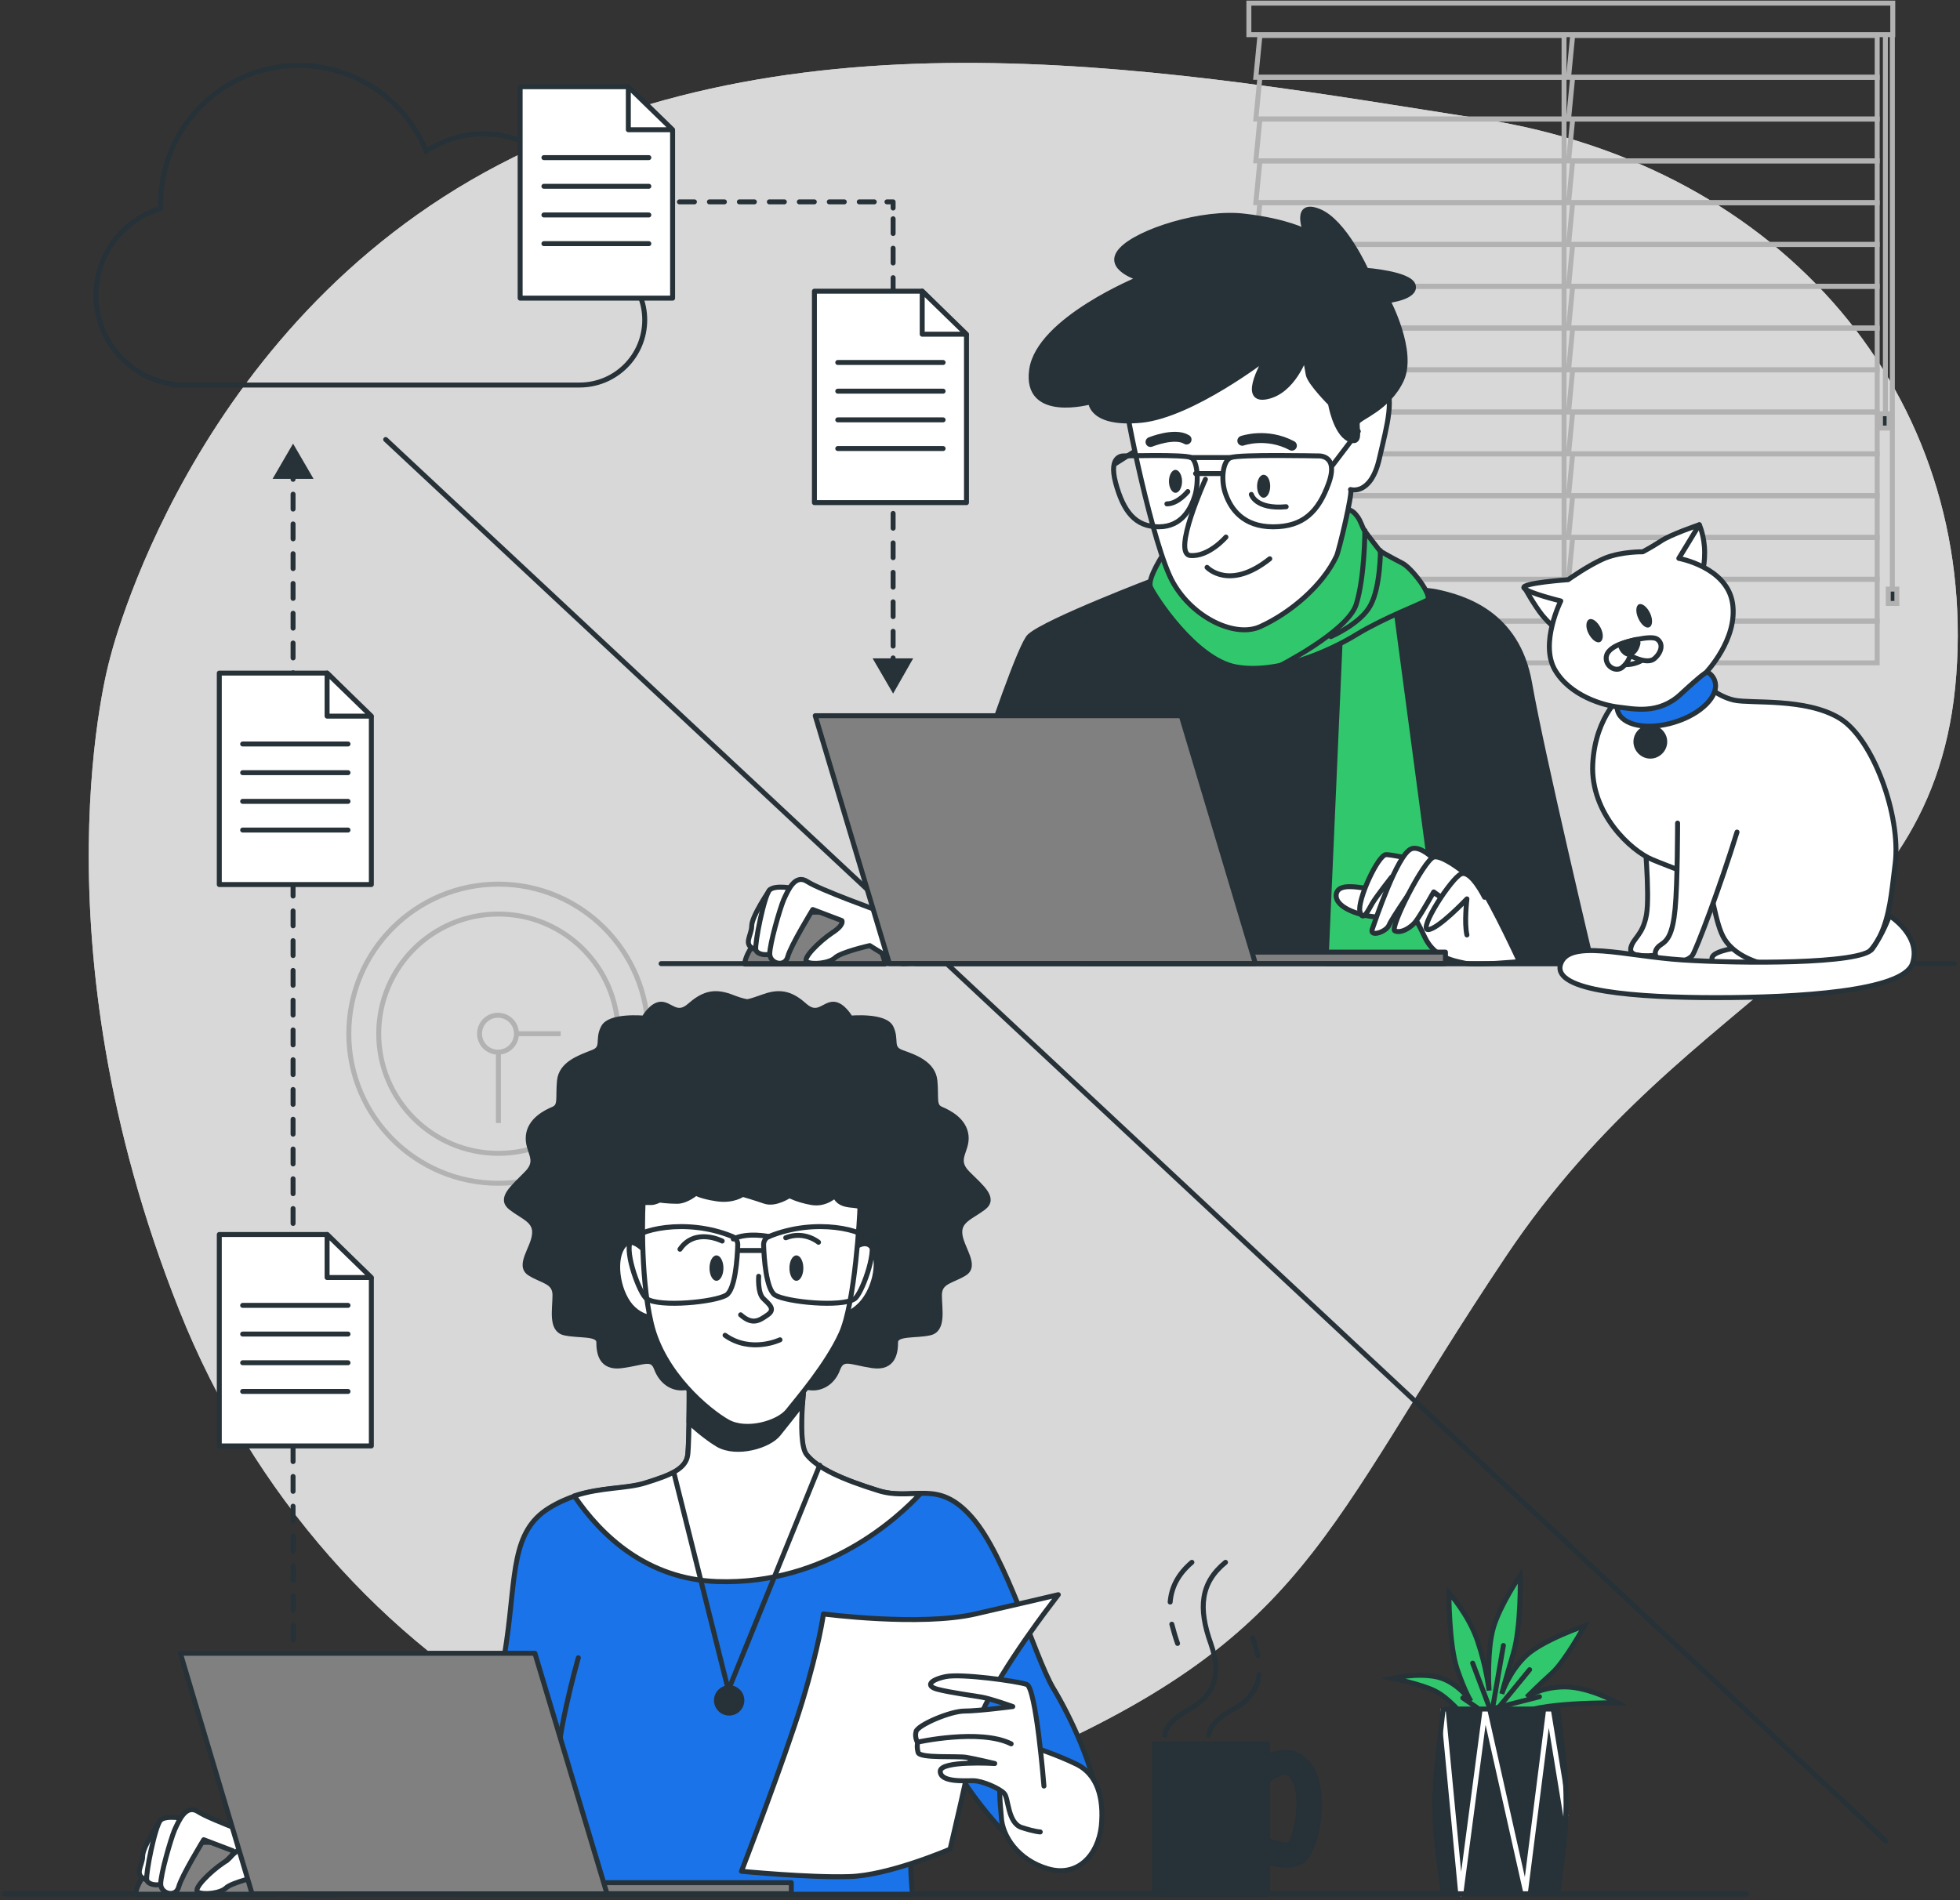 <?xml version="1.0" encoding="UTF-8"?> <svg xmlns="http://www.w3.org/2000/svg" width="395" height="383" viewBox="0 0 395 383" fill="none"><rect x="0" y="0" width="395" height="383" fill="#333333" stroke="none"/> <g clip-path="url(#clip0_722_576)"> <path d="M22.058 133.119C22.058 133.119 37.917 65.883 100.61 33.173C163.304 0.464 237.974 14.423 298.85 24.005C359.644 33.586 398.383 80.173 394.253 136.01C390.123 191.848 341.059 197.134 303.558 253.137C266.058 309.14 264.158 329.955 203.778 355.726C143.397 381.498 65.918 339.124 36.1 264.04C6.281 189.04 22.058 133.119 22.058 133.119Z" fill="#E2E2E2"></path> <path opacity="0.8" d="M22.058 133.119C22.058 133.119 37.917 65.883 100.61 33.173C163.304 0.464 237.974 14.423 298.85 24.005C359.644 33.586 398.383 80.173 394.253 136.01C390.123 191.848 341.059 197.134 303.558 253.137C266.058 309.14 264.158 329.955 203.778 355.726C143.397 381.498 65.918 339.124 36.1 264.04C6.281 189.04 22.058 133.119 22.058 133.119Z" fill="#D6D6D6"></path> <path d="M77.73 88.598L380.046 371.09" stroke="#263238" stroke-miterlimit="10" stroke-linecap="round"></path> <path d="M117.708 51.428C117.956 50.189 118.039 48.95 118.039 47.628C118.039 36.23 108.788 26.978 97.389 26.978C93.176 26.978 89.211 28.3 85.907 30.448C81.777 20.37 71.783 13.184 60.219 13.184C44.855 13.184 32.383 25.657 32.383 41.02C32.383 41.351 32.383 41.681 32.383 42.012C24.866 44.242 19.332 51.263 19.332 59.523C19.332 68.691 26.105 76.208 34.943 77.447V77.612H116.8C124.069 77.612 129.933 71.748 129.933 64.479C129.933 57.54 124.482 51.924 117.708 51.428Z" stroke="#263238" stroke-miterlimit="10"></path> <path d="M179.989 133.863V132.624" stroke="#263238" stroke-linecap="round" stroke-linejoin="round"></path> <path d="M179.989 130.228V43.168" stroke="#263238" stroke-linecap="round" stroke-linejoin="round" stroke-dasharray="2.97 2.97"></path> <path d="M179.989 41.929V40.69H178.75" stroke="#263238" stroke-linecap="round" stroke-linejoin="round"></path> <path d="M176.189 40.69H127.538" stroke="#263238" stroke-linecap="round" stroke-linejoin="round" stroke-dasharray="3.02 3.02"></path> <path d="M126.216 40.69H124.977" stroke="#263238" stroke-linecap="round" stroke-linejoin="round"></path> <path d="M184.036 132.706L179.989 139.81L175.859 132.706H184.036Z" fill="#263238"></path> <path d="M194.774 101.318H164.13V58.697H185.853L194.774 67.535V101.318Z" fill="white" stroke="#263238" stroke-miterlimit="10" stroke-linecap="round" stroke-linejoin="round"></path> <path d="M185.853 58.697V67.37H194.774L185.853 58.697Z" fill="white" stroke="#263238" stroke-miterlimit="10" stroke-linecap="round" stroke-linejoin="round"></path> <path d="M168.838 73.069H190.066" stroke="#263238" stroke-miterlimit="10" stroke-linecap="round" stroke-linejoin="round"></path> <path d="M168.838 78.851H190.066" stroke="#263238" stroke-miterlimit="10" stroke-linecap="round" stroke-linejoin="round"></path> <path d="M168.838 84.633H190.066" stroke="#263238" stroke-miterlimit="10" stroke-linecap="round" stroke-linejoin="round"></path> <path d="M168.838 90.415H190.066" stroke="#263238" stroke-miterlimit="10" stroke-linecap="round" stroke-linejoin="round"></path> <path d="M135.55 60.101H104.823V17.479H126.629L135.55 26.318V60.101Z" fill="white" stroke="#263238" stroke-miterlimit="10" stroke-linecap="round" stroke-linejoin="round"></path> <path d="M126.629 17.479V26.152H135.55L126.629 17.479Z" fill="white" stroke="#263238" stroke-miterlimit="10" stroke-linecap="round" stroke-linejoin="round"></path> <path d="M109.614 31.769H130.759" stroke="#263238" stroke-miterlimit="10" stroke-linecap="round" stroke-linejoin="round"></path> <path d="M109.614 37.551H130.759" stroke="#263238" stroke-miterlimit="10" stroke-linecap="round" stroke-linejoin="round"></path> <path d="M109.614 43.333H130.759" stroke="#263238" stroke-miterlimit="10" stroke-linecap="round" stroke-linejoin="round"></path> <path d="M109.614 49.115H130.759" stroke="#263238" stroke-miterlimit="10" stroke-linecap="round" stroke-linejoin="round"></path> <path d="M59.062 330.616V95.289" stroke="#263238" stroke-linecap="round" stroke-linejoin="round" stroke-dasharray="3 3"></path> <path d="M63.192 96.528L59.062 89.424L54.932 96.528H63.192Z" fill="#263238"></path> <path d="M74.839 291.464H44.194V248.842H65.918L74.839 257.68V291.464Z" fill="white" stroke="#263238" stroke-miterlimit="10" stroke-linecap="round" stroke-linejoin="round"></path> <path d="M65.918 248.842V257.515H74.839L65.918 248.842Z" fill="white" stroke="#263238" stroke-miterlimit="10" stroke-linecap="round" stroke-linejoin="round"></path> <path d="M48.903 263.132H70.131" stroke="#263238" stroke-miterlimit="10" stroke-linecap="round" stroke-linejoin="round"></path> <path d="M48.903 268.914H70.131" stroke="#263238" stroke-miterlimit="10" stroke-linecap="round" stroke-linejoin="round"></path> <path d="M48.903 274.696H70.131" stroke="#263238" stroke-miterlimit="10" stroke-linecap="round" stroke-linejoin="round"></path> <path d="M48.903 280.478H70.131" stroke="#263238" stroke-miterlimit="10" stroke-linecap="round" stroke-linejoin="round"></path> <path d="M74.839 178.302H44.194V135.68H65.918L74.839 144.518V178.302Z" fill="white" stroke="#263238" stroke-miterlimit="10" stroke-linecap="round" stroke-linejoin="round"></path> <path d="M65.918 135.68V144.353H74.839L65.918 135.68Z" fill="white" stroke="#263238" stroke-miterlimit="10" stroke-linecap="round" stroke-linejoin="round"></path> <path d="M48.903 149.97H70.131" stroke="#263238" stroke-miterlimit="10" stroke-linecap="round" stroke-linejoin="round"></path> <path d="M48.903 155.752H70.131" stroke="#263238" stroke-miterlimit="10" stroke-linecap="round" stroke-linejoin="round"></path> <path d="M48.903 161.534H70.131" stroke="#263238" stroke-miterlimit="10" stroke-linecap="round" stroke-linejoin="round"></path> <path d="M48.903 167.316H70.131" stroke="#263238" stroke-miterlimit="10" stroke-linecap="round" stroke-linejoin="round"></path> <path d="M315.205 7.154H253.916L253.09 15.58H315.205V7.154Z" stroke="#B2B2B2" stroke-miterlimit="10"></path> <path d="M315.205 15.58H253.916L253.09 24.005H315.205V15.58Z" stroke="#B2B2B2" stroke-miterlimit="10"></path> <path d="M315.205 24.005H253.916L253.09 32.43H315.205V24.005Z" stroke="#B2B2B2" stroke-miterlimit="10"></path> <path d="M315.205 32.43H253.916L253.09 40.855H315.205V32.43Z" stroke="#B2B2B2" stroke-miterlimit="10"></path> <path d="M315.205 40.855H253.916L253.09 49.28H315.205V40.855Z" stroke="#B2B2B2" stroke-miterlimit="10"></path> <path d="M315.205 49.28H253.916L253.09 57.706H315.205V49.28Z" stroke="#B2B2B2" stroke-miterlimit="10"></path> <path d="M315.205 57.706H253.916L253.09 66.131H315.205V57.706Z" stroke="#B2B2B2" stroke-miterlimit="10"></path> <path d="M315.205 66.131H253.916L253.09 74.556H315.205V66.131Z" stroke="#B2B2B2" stroke-miterlimit="10"></path> <path d="M315.205 74.556H253.916L253.09 83.064H315.205V74.556Z" stroke="#B2B2B2" stroke-miterlimit="10"></path> <path d="M315.205 83.064H253.916L253.09 91.489H315.205V83.064Z" stroke="#B2B2B2" stroke-miterlimit="10"></path> <path d="M315.205 91.489H253.916L253.09 99.914H315.205V91.489Z" stroke="#B2B2B2" stroke-miterlimit="10"></path> <path d="M315.205 99.914H253.916L253.09 108.339H315.205V99.914Z" stroke="#B2B2B2" stroke-miterlimit="10"></path> <path d="M315.205 108.339H253.916L253.09 116.765H315.205V108.339Z" stroke="#B2B2B2" stroke-miterlimit="10"></path> <path d="M315.205 116.765H253.916L253.09 125.19H315.205V116.765Z" stroke="#B2B2B2" stroke-miterlimit="10"></path> <path d="M315.205 125.19H253.916L253.09 133.615H315.205V125.19Z" stroke="#B2B2B2" stroke-miterlimit="10"></path> <path d="M378.311 7.154H316.94L316.114 15.58H378.311V7.154Z" stroke="#B2B2B2" stroke-miterlimit="10"></path> <path d="M378.311 15.58H316.94L316.114 24.005H378.311V15.58Z" stroke="#B2B2B2" stroke-miterlimit="10"></path> <path d="M378.311 24.005H316.94L316.114 32.43H378.311V24.005Z" stroke="#B2B2B2" stroke-miterlimit="10"></path> <path d="M378.311 32.43H316.94L316.114 40.855H378.311V32.43Z" stroke="#B2B2B2" stroke-miterlimit="10"></path> <path d="M378.311 40.855H316.94L316.114 49.28H378.311V40.855Z" stroke="#B2B2B2" stroke-miterlimit="10"></path> <path d="M378.311 49.28H316.94L316.114 57.706H378.311V49.28Z" stroke="#B2B2B2" stroke-miterlimit="10"></path> <path d="M378.311 57.706H316.94L316.114 66.131H378.311V57.706Z" stroke="#B2B2B2" stroke-miterlimit="10"></path> <path d="M378.311 66.131H316.94L316.114 74.556H378.311V66.131Z" stroke="#B2B2B2" stroke-miterlimit="10"></path> <path d="M378.311 74.556H316.94L316.114 83.064H378.311V74.556Z" stroke="#B2B2B2" stroke-miterlimit="10"></path> <path d="M378.311 83.064H316.94L316.114 91.489H378.311V83.064Z" stroke="#B2B2B2" stroke-miterlimit="10"></path> <path d="M378.311 91.489H316.94L316.114 99.914H378.311V91.489Z" stroke="#B2B2B2" stroke-miterlimit="10"></path> <path d="M378.311 99.914H316.94L316.114 108.339H378.311V99.914Z" stroke="#B2B2B2" stroke-miterlimit="10"></path> <path d="M378.311 108.339H316.94L316.114 116.765H378.311V108.339Z" stroke="#B2B2B2" stroke-miterlimit="10"></path> <path d="M378.311 116.765H316.94L316.114 125.19H378.311V116.765Z" stroke="#B2B2B2" stroke-miterlimit="10"></path> <path d="M378.311 125.19H316.94L316.114 133.615H378.311V125.19Z" stroke="#B2B2B2" stroke-miterlimit="10"></path> <path d="M381.45 0.629H251.686V6.989H381.45V0.629Z" stroke="#B2B2B2" stroke-miterlimit="10"></path> <path d="M381.368 6.989V118.995" stroke="#B2B2B2" stroke-miterlimit="10"></path> <path d="M379.963 7.154V83.972" stroke="#B2B2B2" stroke-miterlimit="10"></path> <path d="M382.276 118.747H380.542V121.638H382.276V118.747Z" fill="#263238" stroke="#B2B2B2" stroke-miterlimit="10"></path> <path d="M380.707 83.394H378.972V86.285H380.707V83.394Z" fill="#263238" stroke="#B2B2B2" stroke-miterlimit="10"></path> <path d="M232.935 116.765C232.935 116.765 210.799 125.19 207.495 128.246C204.108 131.302 184.532 194.243 184.532 194.243H320.822C320.822 194.243 310.745 151.952 308.267 137.745C305.789 123.455 294.803 120.399 289.269 119.243C283.569 118.169 232.935 116.765 232.935 116.765Z" fill="#263238" stroke="#263238" stroke-miterlimit="10" stroke-linecap="round" stroke-linejoin="round"></path> <path d="M270.105 128.659L267.214 194.243H290.838L281.339 122.96L270.105 128.659Z" fill="#31C86D" stroke="#263238" stroke-miterlimit="10" stroke-linecap="round" stroke-linejoin="round"></path> <path d="M234.753 111.23C234.753 111.23 231.118 116.599 231.862 118.334C232.605 120.069 240.865 132.954 249.125 134.441C257.385 135.928 267.875 131.302 273.492 127.833C279.109 124.446 286.378 121.721 287.617 120.977C288.856 120.234 284.478 114.369 282.495 113.461C280.513 112.469 278.118 111.065 278.118 111.065C278.118 111.065 275.474 107.679 274.979 106.935C274.483 106.192 274.235 104.953 273.492 104.044C272.749 103.053 272.253 102.805 271.097 102.557C269.858 102.31 268.206 108.422 260.854 109.661C253.585 110.9 235.744 111.643 235.744 111.643L234.753 111.23Z" fill="#31C86D" stroke="#263238" stroke-miterlimit="10" stroke-linecap="round" stroke-linejoin="round"></path> <path d="M257.468 134.441C257.468 134.441 271.592 127.337 273.327 121.803C275.061 116.186 275.061 106.935 275.061 106.935" stroke="#263238" stroke-miterlimit="10" stroke-linecap="round" stroke-linejoin="round"></path> <path d="M268.206 128.329C268.206 128.329 274.318 125.685 276.218 121.968C278.2 118.334 278.2 110.983 278.2 110.983" stroke="#263238" stroke-miterlimit="10" stroke-linecap="round" stroke-linejoin="round"></path> <path d="M226.906 80.999C226.658 81.99 232.357 110.322 236.405 117.425C240.452 124.611 249.042 128.659 254.081 126.263C260.028 123.538 266.554 118.086 269.362 112.056C269.858 110.982 272.749 98.923 272.17 98.675C272.17 98.675 276.218 99.997 277.952 92.563C279.687 85.046 281.009 80.668 278.944 76.538C276.879 72.491 265.315 62.909 254.742 64.644C244.334 66.296 228.64 74.473 226.906 80.999Z" fill="white" stroke="#263238" stroke-miterlimit="10" stroke-linecap="round" stroke-linejoin="round"></path> <path d="M255.237 72.078C255.237 72.078 240.287 83.642 230.044 84.716C219.802 85.707 219.802 80.999 219.802 80.999C219.802 80.999 206.503 84.716 207.908 74.556C209.312 64.396 229.714 56.136 229.714 56.136C229.714 56.136 222.528 54.071 225.997 50.354C229.384 46.637 242.352 42.507 250.86 43.581C259.367 44.572 263.084 46.637 263.084 46.637C263.084 46.637 260.689 40.525 265.81 42.59C270.931 44.655 275.309 54.484 275.309 54.484C275.309 54.484 284.147 55.145 284.808 57.54C285.469 59.936 279.687 60.596 279.687 60.596C279.687 60.596 285.139 70.839 282.413 76.621C279.687 82.403 273.905 84.138 273.575 85.129C273.244 86.12 274.566 89.92 271.84 88.515C269.114 87.194 268.123 81.329 268.123 81.329C268.123 81.329 264.076 77.282 263.663 75.547C263.332 73.812 263.002 71.83 263.002 71.83C263.002 71.83 260.606 79.016 255.155 80.007C249.786 80.999 255.237 72.078 255.237 72.078Z" fill="#263238" stroke="#263238" stroke-miterlimit="10" stroke-linecap="round" stroke-linejoin="round"></path> <path d="M242.93 96.61C242.93 96.61 236.157 111.561 239.874 111.974C243.591 112.304 247.06 108.257 247.06 108.257" fill="white"></path> <path d="M242.93 96.61C242.93 96.61 236.157 111.561 239.874 111.974C243.591 112.304 247.06 108.257 247.06 108.257" stroke="#263238" stroke-miterlimit="10" stroke-linecap="round" stroke-linejoin="round"></path> <path d="M243.26 114.369C243.26 114.369 247.721 119.16 255.898 112.635" stroke="#263238" stroke-miterlimit="10" stroke-linecap="round" stroke-linejoin="round"></path> <path d="M252.181 99.666C252.181 99.666 253.007 102.722 259.202 102.144" stroke="#263238" stroke-miterlimit="10" stroke-linecap="round" stroke-linejoin="round"></path> <path d="M239.378 99.088C239.378 99.088 237.396 101.566 235.166 101.566" stroke="#263238" stroke-miterlimit="10" stroke-linecap="round" stroke-linejoin="round"></path> <path d="M265.562 91.902C265.562 91.902 249.786 91.572 248.051 92.232C246.317 92.893 245.986 97.023 247.06 99.749C248.051 102.475 250.447 106.192 256.559 106.192C262.671 106.192 265.728 103.136 267.793 97.353C269.858 91.489 265.562 91.902 265.562 91.902Z" stroke="#263238" stroke-miterlimit="10" stroke-linecap="round" stroke-linejoin="round"></path> <path d="M226.575 91.902C226.575 91.902 238.717 91.572 240.039 92.232C241.361 92.893 241.608 97.023 240.865 99.749C240.039 102.475 238.222 106.192 233.514 106.192C228.805 106.192 226.41 103.136 224.841 97.353C223.271 91.489 226.575 91.902 226.575 91.902Z" stroke="#263238" stroke-miterlimit="10" stroke-linecap="round" stroke-linejoin="round"></path> <path d="M268.536 93.802L273.74 86.946" stroke="#263238" stroke-miterlimit="10" stroke-linecap="round" stroke-linejoin="round"></path> <path d="M248.051 92.232H239.956" stroke="#263238" stroke-miterlimit="10" stroke-linecap="round" stroke-linejoin="round"></path> <path d="M245.986 95.454H240.948" stroke="#263238" stroke-miterlimit="10" stroke-linecap="round" stroke-linejoin="round"></path> <path d="M224.758 93.471L228.64 90.993" stroke="#263238" stroke-miterlimit="10" stroke-linecap="round" stroke-linejoin="round"></path> <path d="M255.981 98.014C255.981 99.253 255.403 100.327 254.659 100.327C253.916 100.327 253.338 99.253 253.338 98.014C253.338 96.775 253.916 95.701 254.659 95.701C255.403 95.701 255.981 96.693 255.981 98.014Z" fill="#263238"></path> <path d="M238.222 97.023C238.222 98.262 237.644 99.336 236.9 99.336C236.157 99.336 235.579 98.262 235.579 97.023C235.579 95.784 236.157 94.71 236.9 94.71C237.561 94.71 238.222 95.701 238.222 97.023Z" fill="#263238"></path> <path d="M231.862 89.094C231.862 89.094 236.735 87.111 239.13 88.598" stroke="#263238" stroke-width="2" stroke-miterlimit="10" stroke-linecap="round" stroke-linejoin="round"></path> <path d="M250.364 88.846C250.364 88.846 255.237 87.111 260.359 89.837" stroke="#263238" stroke-width="2" stroke-miterlimit="10" stroke-linecap="round" stroke-linejoin="round"></path> <path d="M172.472 186.149C171.729 185.736 166.855 182.514 160.165 184.497C153.474 186.479 150.088 192.344 150.088 194.326H178.337C178.419 194.243 177.511 188.874 172.472 186.149Z" fill="#808080" stroke="#263238" stroke-miterlimit="10" stroke-linecap="round" stroke-linejoin="round"></path> <path d="M155.126 179.375C155.126 179.375 151.492 184.662 151.492 186.644C151.492 188.627 149.509 190.526 152.318 191.435C155.126 192.261 156.778 182.514 156.778 181.358C156.861 180.201 155.126 179.375 155.126 179.375Z" fill="white" stroke="#263238" stroke-miterlimit="10" stroke-linecap="round" stroke-linejoin="round"></path> <path d="M160.165 179.128C160.165 179.128 156.283 178.301 155.126 179.375C153.97 180.532 152.07 190.278 152.318 191.435C152.566 192.591 155.374 192.839 156.2 191.683C157.109 190.609 160.165 179.128 160.165 179.128Z" fill="white" stroke="#263238" stroke-miterlimit="10" stroke-linecap="round" stroke-linejoin="round"></path> <path d="M177.015 183.588C177.015 183.588 165.286 179.375 162.725 177.723C160.247 176.071 158.843 179.375 157.935 181.358C157.109 183.34 155.126 190.279 155.126 192.261C155.126 194.243 158.182 195.069 158.761 192.839C159.339 190.609 163.799 183.34 163.799 183.34L169.664 185.57C169.664 185.57 170.242 186.396 167.681 188.048C165.203 189.7 161.486 193.335 162.643 193.913C163.799 194.491 167.103 194.161 168.26 193.087C169.416 191.931 175.281 190.609 175.281 190.609C175.281 190.609 180.567 193.996 181.723 194.243C182.88 194.491 189.818 193.087 189.818 193.087C189.818 193.087 181.971 186.396 180.897 185.57C179.824 184.744 177.015 183.588 177.015 183.588Z" fill="white" stroke="#263238" stroke-miterlimit="10" stroke-linecap="round" stroke-linejoin="round"></path> <path d="M282.991 179.21C282.991 179.21 279.604 179.21 277.126 179.21C274.648 179.21 269.61 177.558 269.279 180.367C269.032 183.175 274.896 184.827 277.705 184.827C280.513 184.827 282.165 183.671 285.552 185.405C288.938 187.057 290.838 188.214 290.838 188.214L286.956 182.019L282.991 179.21Z" fill="white" stroke="#263238" stroke-miterlimit="10" stroke-linecap="round" stroke-linejoin="round"></path> <path d="M306.202 193.83C306.202 193.83 300.915 182.349 298.355 178.715C295.877 175.08 281.009 172.272 279.357 172.272C277.705 172.272 273.492 181.523 274.07 183.753C274.648 185.983 275.722 183.505 276.548 182.101C277.374 180.697 280.43 176.815 280.43 176.815C280.43 176.815 285.221 184.662 287.121 188.874C289.103 193.087 292.986 193.665 295.216 194.161C297.529 194.656 306.202 193.83 306.202 193.83Z" fill="white" stroke="#263238" stroke-miterlimit="10" stroke-linecap="round" stroke-linejoin="round"></path> <path d="M292.49 176.98C292.49 176.98 287.204 169.959 284.395 171.115C281.587 172.272 277.126 185.653 276.548 187.305C275.97 188.957 279.357 187.883 279.935 186.479C280.513 185.075 285.552 177.806 285.552 177.806L290.012 180.614" fill="white"></path> <path d="M292.49 176.98C292.49 176.98 287.204 169.959 284.395 171.115C281.587 172.272 277.126 185.653 276.548 187.305C275.97 188.957 279.357 187.883 279.935 186.479C280.513 185.075 285.552 177.806 285.552 177.806L290.012 180.614" stroke="#263238" stroke-miterlimit="10" stroke-linecap="round" stroke-linejoin="round"></path> <path d="M296.455 176.98C296.455 176.98 290.838 172.189 288.938 172.767C286.956 173.345 280.017 187.057 281.091 187.635C282.248 188.213 284.478 187.057 285.552 185.405C286.708 183.753 288.938 179.788 288.938 179.788L293.151 182.845" fill="white"></path> <path d="M296.455 176.98C296.455 176.98 290.838 172.189 288.938 172.767C286.956 173.345 280.017 187.057 281.091 187.635C282.248 188.213 284.478 187.057 285.552 185.405C286.708 183.753 288.938 179.788 288.938 179.788L293.151 182.845" stroke="#263238" stroke-miterlimit="10" stroke-linecap="round" stroke-linejoin="round"></path> <path d="M299.181 180.862C299.181 180.862 296.455 175.328 294.472 176.154C292.49 176.98 285.799 187.387 287.782 187.387C289.764 187.387 295.629 181.192 295.629 181.192C295.629 181.192 295.051 185.983 295.629 188.461" fill="white"></path> <path d="M299.181 180.862C299.181 180.862 296.455 175.328 294.472 176.154C292.49 176.98 285.799 187.387 287.782 187.387C289.764 187.387 295.629 181.192 295.629 181.192C295.629 181.192 295.051 185.983 295.629 188.461" stroke="#263238" stroke-miterlimit="10" stroke-linecap="round" stroke-linejoin="round"></path> <path d="M217.871 194.237H291.302V191.925H217.871V194.237Z" fill="#808080" stroke="#263238" stroke-miterlimit="10" stroke-linecap="round" stroke-linejoin="round"></path> <path d="M164.295 144.27H238.057L253.007 194.243H179.245L164.295 144.27Z" fill="#808080" stroke="#263238" stroke-miterlimit="10" stroke-linecap="round" stroke-linejoin="round"></path> <path d="M133.237 194.243H393.84" stroke="#263238" stroke-miterlimit="10" stroke-linecap="round" stroke-linejoin="round"></path> <path d="M331.312 167.398C331.312 167.398 332.551 180.284 331.808 184.414C331.064 188.544 329.164 189.04 328.669 191.022C328.173 193.004 331.808 192.757 334.038 192.509C336.268 192.261 338.663 181.771 341.307 168.885" fill="white"></path> <path d="M331.312 167.398C331.312 167.398 332.551 180.284 331.808 184.414C331.064 188.544 329.164 189.04 328.669 191.022C328.173 193.004 331.808 192.757 334.038 192.509C336.268 192.261 338.663 181.771 341.307 168.885" stroke="#263238" stroke-miterlimit="10" stroke-linecap="round" stroke-linejoin="round"></path> <path d="M350.723 190.939C350.723 190.939 345.189 191.6 345.024 193.087C344.858 194.574 346.015 195.73 350.227 195.895C354.44 196.061 365.426 195.565 367.243 194.574C369.06 193.583 363.196 192.096 359.561 191.6C356.009 191.105 350.723 190.939 350.723 190.939Z" fill="white" stroke="#263238" stroke-miterlimit="10" stroke-linecap="round" stroke-linejoin="round"></path> <path d="M327.347 139.645C327.347 139.645 321.483 144.023 320.987 154.017C320.491 164.012 328.751 171.528 332.964 173.263C337.094 174.998 342.215 176.65 343.702 177.889C345.189 179.128 345.519 186.149 347.584 189.37C350.723 194.243 359.313 196.226 369.969 194.987C380.707 193.748 380.872 182.019 381.946 174.006C383.102 164.59 377.568 148.896 370.712 144.766C363.856 140.636 352.953 141.875 349.484 141.132C346.097 140.388 343.372 137.745 343.372 137.745C343.372 137.745 335.194 132.789 327.347 139.645Z" fill="white" stroke="#263238" stroke-miterlimit="10" stroke-linecap="round" stroke-linejoin="round"></path> <path d="M345.602 137.332C346.51 140.223 342.876 143.94 337.424 145.592C332.055 147.244 326.934 146.253 326.026 143.362C325.117 140.471 328.751 136.754 334.203 135.102C339.655 133.45 344.776 134.441 345.602 137.332Z" fill="#1A73E8" stroke="#263238" stroke-miterlimit="10" stroke-linecap="round" stroke-linejoin="round"></path> <path d="M335.359 148.648C335.855 150.218 334.946 151.787 333.46 152.283C331.89 152.778 330.321 151.87 329.825 150.383C329.33 148.813 330.238 147.244 331.725 146.748C333.212 146.253 334.864 147.161 335.359 148.648Z" fill="#263238" stroke="#263238" stroke-miterlimit="10" stroke-linecap="round" stroke-linejoin="round"></path> <path d="M338.085 165.912C338.085 165.912 338.085 178.054 337.59 183.175C337.094 188.296 336.103 189.535 334.699 190.444C333.294 191.352 332.964 193.087 335.194 193.83C337.424 194.574 340.315 193.583 341.059 192.591C341.802 191.6 346.676 178.715 350.062 167.729" fill="white"></path> <path d="M338.085 165.912C338.085 165.912 338.085 178.054 337.59 183.175C337.094 188.296 336.103 189.535 334.699 190.444C333.294 191.352 332.964 193.087 335.194 193.83C337.424 194.574 340.315 193.583 341.059 192.591C341.802 191.6 346.676 178.715 350.062 167.729" stroke="#263238" stroke-miterlimit="10" stroke-linecap="round" stroke-linejoin="round"></path> <path d="M380.789 184.579C380.789 184.579 387.315 188.627 385.415 194.243C383.433 199.86 362.039 201.099 345.932 201.099C329.825 201.099 313.057 199.86 314.462 194.491C315.948 189.122 327.595 192.757 339.076 193.5C350.558 194.243 375.09 194.409 377.32 191.27C379.468 188.296 380.789 184.579 380.789 184.579Z" fill="white" stroke="#263238" stroke-miterlimit="10" stroke-linecap="round" stroke-linejoin="round"></path> <path d="M307.275 118.499C307.275 118.499 309.175 121.968 310.827 124.033C312.562 126.098 313.553 126.677 313.553 126.677C313.553 126.677 316.692 121.473 315.618 119.325C314.462 117.095 307.275 118.499 307.275 118.499Z" fill="white" stroke="#263238" stroke-miterlimit="10" stroke-linecap="round" stroke-linejoin="round"></path> <path d="M342.463 105.779C342.463 105.779 343.537 108.092 343.537 111.396C343.537 114.7 342.793 116.021 342.793 116.021L336.598 113.213C336.598 113.295 340.563 106.605 342.463 105.779Z" fill="white" stroke="#263238" stroke-miterlimit="10" stroke-linecap="round" stroke-linejoin="round"></path> <path d="M314.544 121.142C314.544 121.142 310.332 129.568 313.305 134.937C316.361 140.306 323.217 142.205 326.191 142.536C329.164 142.866 334.203 144.105 338.663 139.975C343.124 135.845 343.785 135.597 343.785 135.597C343.785 135.597 350.31 128.824 349.154 121.555C347.997 114.287 338.333 112.552 338.333 112.552L342.463 105.779C342.463 105.779 336.598 107.761 334.699 109.083C332.799 110.322 331.064 111.23 331.064 111.23C331.064 111.23 326.934 111.148 323.548 112.469C320.161 113.874 316.031 116.847 316.031 116.847C316.031 116.847 306.615 117.508 307.11 118.499C307.771 119.49 314.544 121.142 314.544 121.142Z" fill="white" stroke="#263238" stroke-miterlimit="10" stroke-linecap="round" stroke-linejoin="round"></path> <path d="M327.017 133.945C327.017 133.945 328.834 134.193 330.569 133.285C332.303 132.376 331.642 131.385 330.486 131.302C329.412 131.22 327.925 131.88 327.182 132.376C326.356 132.872 326.108 133.285 327.017 133.945Z" fill="white" stroke="#263238" stroke-miterlimit="10" stroke-linecap="round" stroke-linejoin="round"></path> <path d="M327.265 129.568C327.265 129.568 323.961 130.476 323.713 132.376C323.465 134.276 325.613 135.597 326.934 134.524C328.256 133.45 328.504 132.128 328.504 132.128C328.504 132.128 331.89 134.028 333.377 132.789C334.864 131.55 335.277 129.733 333.955 128.824C332.634 127.916 327.265 129.568 327.265 129.568Z" fill="white" stroke="#263238" stroke-miterlimit="10" stroke-linecap="round" stroke-linejoin="round"></path> <path d="M329.743 128.907C329.743 128.907 327.017 129.485 326.686 129.898C326.356 130.394 327.512 132.211 328.586 131.798C329.66 131.385 329.908 130.311 330.073 129.815C330.238 129.32 329.743 128.907 329.743 128.907Z" fill="#263238" stroke="#263238" stroke-miterlimit="10" stroke-linecap="round" stroke-linejoin="round"></path> <path d="M322.556 126.511C323.217 127.75 323.135 129.072 322.474 129.402C321.813 129.733 320.822 128.989 320.161 127.75C319.5 126.511 319.583 125.19 320.244 124.859C320.904 124.529 321.896 125.272 322.556 126.511Z" fill="#263238"></path> <path d="M332.551 123.62C333.129 124.859 333.047 126.181 332.386 126.429C331.725 126.759 330.734 125.933 330.156 124.612C329.577 123.373 329.66 122.051 330.321 121.803C330.982 121.555 331.973 122.381 332.551 123.62Z" fill="#263238"></path> <path d="M259.202 375.963C256.807 375.963 254.246 374.972 253.255 374.559C252.181 374.146 251.686 372.907 252.181 371.833C252.594 370.76 253.833 370.264 254.907 370.76C256.807 371.586 259.285 372.081 259.946 371.751C261.102 370.429 263.002 362.252 260.606 358.37C260.111 357.461 259.533 357.378 259.202 357.296C257.881 357.131 255.816 358.535 255.155 359.196C254.329 359.939 253.007 359.939 252.264 359.113C251.52 358.287 251.52 356.965 252.346 356.222C252.759 355.892 256.146 352.753 259.78 353.248C261.019 353.414 262.754 354.074 264.158 356.222C267.71 361.921 265.232 372.907 262.589 375.055C261.515 375.716 260.359 375.963 259.202 375.963Z" fill="#263238" stroke="#263238" stroke-miterlimit="10" stroke-linecap="round" stroke-linejoin="round"></path> <path d="M255.485 351.514H232.688V381.828H255.485V351.514Z" fill="#263238" stroke="#263238" stroke-miterlimit="10" stroke-linecap="round" stroke-linejoin="round"></path> <path d="M234.753 349.779C234.753 349.779 234.753 347.219 239.378 344.741C244.004 342.18 246.564 338.463 244.004 331.277C241.443 324.091 241.939 319.052 246.977 314.922" stroke="#263238" stroke-miterlimit="10" stroke-linecap="round" stroke-linejoin="round"></path> <path d="M235.826 322.934C236.074 319.878 237.478 317.235 240.204 314.922" stroke="#263238" stroke-miterlimit="10" stroke-linecap="round" stroke-linejoin="round"></path> <path d="M237.313 331.277C236.818 329.873 236.487 328.634 236.157 327.395" stroke="#263238" stroke-miterlimit="10" stroke-linecap="round" stroke-linejoin="round"></path> <path d="M253.503 333.755C253.338 333.011 253.09 332.185 252.842 331.277C252.677 330.864 252.594 330.533 252.429 330.12" stroke="#263238" stroke-miterlimit="10" stroke-linecap="round" stroke-linejoin="round"></path> <path d="M243.591 349.779C243.591 349.779 243.591 347.219 248.216 344.741C251.273 343.089 253.42 340.858 253.751 337.554" stroke="#263238" stroke-miterlimit="10" stroke-linecap="round" stroke-linejoin="round"></path> <path d="M294.555 345.484C294.555 345.484 291.994 342.263 289.186 340.858C286.378 339.454 280.596 338.298 280.596 338.298C280.596 338.298 285.717 337.141 289.682 338.05C293.646 338.959 296.455 342.923 296.455 342.923C296.455 342.923 295.298 341.271 293.646 336.398C291.994 331.525 291.994 321.034 291.994 321.034C291.994 321.034 295.959 325.412 297.776 330.781C299.594 336.15 300.089 340.776 300.089 340.776C300.089 340.776 299.594 332.681 300.998 327.973C302.402 323.347 306.367 317.565 306.367 317.565C306.367 317.565 306.615 327.808 304.963 333.342C303.311 338.876 302.65 341.437 302.65 341.437C302.65 341.437 304.054 337.059 307.523 333.755C310.992 330.533 319.335 327.725 319.335 327.725C319.335 327.725 315.37 334.911 312.81 337.224C310.249 339.537 307.688 342.097 307.688 342.097C307.688 342.097 310.497 340.032 315.37 340.032C320.244 340.032 326.026 343.254 326.026 343.254C326.026 343.254 309.093 343.006 305.789 345.814L294.555 345.484Z" fill="#31C86D" stroke="#263238" stroke-miterlimit="10"></path> <path d="M297.694 344.245L294.803 342.263" stroke="#263238" stroke-miterlimit="10" stroke-linecap="round" stroke-linejoin="round"></path> <path d="M300.75 345.732L296.785 335.242" stroke="#263238" stroke-miterlimit="10" stroke-linecap="round" stroke-linejoin="round"></path> <path d="M300.337 347.053L302.98 331.69" stroke="#263238" stroke-miterlimit="10" stroke-linecap="round" stroke-linejoin="round"></path> <path d="M300.75 345.732L308.267 336.563" stroke="#263238" stroke-miterlimit="10" stroke-linecap="round" stroke-linejoin="round"></path> <path d="M299.263 344.823L310.249 342.015" stroke="#263238" stroke-miterlimit="10" stroke-linecap="round" stroke-linejoin="round"></path> <path d="M313.966 381.745H290.838L289.764 373.32C289.021 367.208 288.938 360.93 289.682 354.818L290.838 344.493H313.966L315.122 354.57C315.783 360.682 315.783 366.96 315.04 373.072L313.966 381.745Z" fill="#263238"></path> <path d="M315.535 365.969L312.066 344.823L307.441 381.25L299.263 344.823L294.39 381.745L290.838 344.575" fill="#263238"></path> <path d="M315.535 365.969L312.066 344.823L307.441 381.25L299.263 344.823L294.39 381.745L290.838 344.575" stroke="white" stroke-miterlimit="10" stroke-linecap="round" stroke-linejoin="round"></path> <path d="M313.966 381.745H290.838L289.764 373.32C289.021 367.208 288.938 360.93 289.682 354.818L290.838 344.493H313.966L315.122 354.57C315.783 360.682 315.783 366.96 315.04 373.072L313.966 381.745Z" stroke="#263238" stroke-miterlimit="10"></path> <path d="M100.445 238.517C117.096 238.517 130.594 225.019 130.594 208.368C130.594 191.717 117.096 178.219 100.445 178.219C83.794 178.219 70.296 191.717 70.296 208.368C70.296 225.019 83.794 238.517 100.445 238.517Z" stroke="#B2B2B2" stroke-miterlimit="10"></path> <path d="M100.445 232.487C113.766 232.487 124.564 221.689 124.564 208.368C124.564 195.047 113.766 184.249 100.445 184.249C87.124 184.249 76.326 195.047 76.326 208.368C76.326 221.689 87.124 232.487 100.445 232.487Z" stroke="#B2B2B2" stroke-miterlimit="10"></path> <path d="M96.645 208.368C96.645 210.433 98.297 212.085 100.362 212.085C102.427 212.085 104.079 210.433 104.079 208.368C104.079 206.303 102.427 204.651 100.362 204.651C98.297 204.651 96.645 206.303 96.645 208.368Z" stroke="#B2B2B2" stroke-miterlimit="10"></path> <path d="M100.445 212.085V226.375" stroke="#B2B2B2" stroke-miterlimit="10"></path> <path d="M104.162 208.368H113" stroke="#B2B2B2" stroke-miterlimit="10"></path> <path d="M351.962 381.745H0.912" stroke="#263238" stroke-miterlimit="10" stroke-linecap="round" stroke-linejoin="round"></path> <path d="M162.478 275.274C162.478 275.274 160.247 290.39 162.478 293.198C164.708 296.007 169.746 298.237 176.933 300.467C184.201 302.697 188.91 297.906 195.848 305.836C202.786 313.683 208.486 333.837 212.203 340.198C216.002 346.475 220.38 356.222 221.371 363.491C222.28 370.76 219.141 374.807 212.864 375.798C206.586 376.707 195.518 361.343 194.279 359.113C193.04 356.883 187.01 349.697 187.01 349.697C187.01 349.697 183.541 375.22 183.541 376.459C183.541 377.698 183.871 381.828 183.871 381.828H93.259C93.259 381.828 100.197 343.997 102.097 330.781C103.997 317.565 103.006 308.727 110.605 304.019C118.204 299.311 125.06 300.55 130.098 298.98C135.137 297.411 138.276 296.172 138.606 293.281C138.937 290.472 138.937 277.256 138.937 277.256L162.478 275.274Z" fill="#1A73E8" stroke="#263238" stroke-miterlimit="10" stroke-linecap="round" stroke-linejoin="round"></path> <path d="M96.48 366.877L55.015 377.781L58.319 381.745H105.566" fill="#1A73E8"></path> <path d="M96.48 366.877L55.015 377.781L58.319 381.745H105.566" stroke="#263238" stroke-miterlimit="10" stroke-linecap="round" stroke-linejoin="round"></path> <path d="M49.729 373.651C48.985 373.238 44.112 370.016 37.421 371.999C30.731 373.981 27.344 379.846 27.344 381.828H55.593C55.593 381.745 54.767 376.376 49.729 373.651Z" fill="#808080" stroke="#263238" stroke-miterlimit="10" stroke-linecap="round" stroke-linejoin="round"></path> <path d="M32.383 366.877C32.383 366.877 28.748 372.164 28.748 374.146C28.748 376.129 26.766 378.028 29.574 378.937C32.383 379.763 34.035 370.016 34.035 368.86C34.035 367.703 32.383 366.877 32.383 366.877Z" fill="white" stroke="#263238" stroke-miterlimit="10" stroke-linecap="round" stroke-linejoin="round"></path> <path d="M37.421 366.63C37.421 366.63 33.539 365.804 32.383 366.877C31.226 368.034 29.326 377.781 29.574 378.937C29.822 380.093 32.63 380.341 33.456 379.185C34.365 378.111 37.421 366.63 37.421 366.63Z" fill="white" stroke="#263238" stroke-miterlimit="10" stroke-linecap="round" stroke-linejoin="round"></path> <path d="M66.001 375.055L59.393 374.311C58.815 373.733 58.402 373.238 58.154 373.072C56.997 372.246 54.272 371.09 54.272 371.09C54.272 371.09 42.542 366.877 39.982 365.225C37.504 363.573 36.1 366.877 35.191 368.86C34.365 370.842 32.383 377.781 32.383 379.763C32.383 381.745 35.439 382.571 36.017 380.341C36.595 378.111 41.056 370.842 41.056 370.842L46.92 373.072C46.92 373.072 47.498 373.898 44.938 375.55C42.46 377.202 38.743 380.837 39.899 381.415C41.056 381.993 44.36 381.663 45.516 380.589C46.672 379.433 52.537 378.111 52.537 378.111C52.537 378.111 57.823 381.498 58.98 381.745C59.31 381.828 60.219 381.911 61.127 381.911H67.983C68.809 377.368 66.001 375.055 66.001 375.055Z" fill="white" stroke="#263238" stroke-miterlimit="10" stroke-linecap="round" stroke-linejoin="round"></path> <path d="M45.681 375.055C45.681 375.055 48.159 372.246 50.142 371.916" stroke="#263238" stroke-miterlimit="10" stroke-linecap="round" stroke-linejoin="round"></path> <path d="M208.238 352.175C208.238 352.175 212.946 353.661 216.994 355.644C221.041 357.626 222.528 362.252 221.95 368.116C221.289 373.898 217.241 378.441 211.212 376.707C205.182 374.972 201.96 370.099 201.795 366.217C201.547 362.252 199.813 353.496 208.238 352.175Z" fill="white" stroke="#263238" stroke-miterlimit="10" stroke-linecap="round" stroke-linejoin="round"></path> <path d="M144.553 318.804C130.346 318.309 121.178 309.553 115.726 301.541C121.26 299.724 126.216 300.137 130.098 298.898C135.137 297.328 138.276 296.089 138.606 293.198C138.937 290.39 138.937 277.174 138.937 277.174L162.56 275.274C162.56 275.274 160.33 290.39 162.56 293.198C164.79 296.007 169.829 298.237 177.015 300.467C180.154 301.458 182.88 301.045 185.523 301.045C181.228 305.671 166.608 319.548 144.553 318.804Z" fill="white" stroke="#263238" stroke-miterlimit="10" stroke-linecap="round" stroke-linejoin="round"></path> <path d="M138.854 286.673C141.167 288.82 143.314 290.39 144.719 291.216C148.518 293.363 154.961 291.464 156.861 289.068C157.769 287.912 159.669 285.599 161.734 282.873C161.982 278.908 162.56 275.274 162.56 275.274L138.937 277.174C138.854 277.174 138.854 282.13 138.854 286.673Z" fill="#263238" stroke="#263238" stroke-miterlimit="10" stroke-linecap="round" stroke-linejoin="round"></path> <path d="M210.964 324.504C210.964 324.504 198.078 341.437 196.839 348.54C195.518 355.644 191.47 372.742 191.47 372.742C191.47 372.742 178.998 378.111 171.068 378.276C163.138 378.524 149.427 377.202 149.427 377.202C149.427 377.202 158.182 354.487 161.652 343.089C165.121 331.69 165.947 325.33 165.947 325.33C165.947 325.33 185.44 327.89 196.591 325.33C207.742 322.769 213.277 321.447 213.277 321.447L210.964 324.504Z" fill="white" stroke="#263238" stroke-miterlimit="10" stroke-linecap="round" stroke-linejoin="round"></path> <path d="M210.386 360.022C210.386 360.022 208.816 340.198 206.916 339.537C205.017 338.876 193.7 337.307 190.562 337.967C187.423 338.628 186.432 339.867 188.992 340.528C191.553 341.189 195.931 341.767 197.83 342.097C199.73 342.428 204.108 343.997 204.108 343.997C204.108 343.997 197.17 344.906 194.361 344.906C191.553 344.906 184.945 347.714 184.614 349.036C184.284 350.275 184.945 351.266 184.945 351.266C184.945 351.266 184.697 352.009 185.027 353.248C185.358 354.487 192.874 353.909 194.774 354.24C196.674 354.57 200.474 355.479 200.474 355.479C200.474 355.479 189.488 354.818 189.488 357.048C189.488 359.278 194.196 358.948 196.096 358.948C197.996 358.948 201.465 360.517 202.373 361.508C203.282 362.417 203.034 367.373 205.843 368.364C208.651 369.273 209.642 369.273 209.642 369.273" fill="white"></path> <path d="M210.386 360.022C210.386 360.022 208.816 340.198 206.916 339.537C205.017 338.876 193.7 337.307 190.562 337.967C187.423 338.628 186.432 339.867 188.992 340.528C191.553 341.189 195.931 341.767 197.83 342.097C199.73 342.428 204.108 343.997 204.108 343.997C204.108 343.997 197.17 344.906 194.361 344.906C191.553 344.906 184.945 347.714 184.614 349.036C184.284 350.275 184.945 351.266 184.945 351.266C184.945 351.266 184.697 352.009 185.027 353.248C185.358 354.487 192.874 353.909 194.774 354.24C196.674 354.57 200.474 355.479 200.474 355.479C200.474 355.479 189.488 354.818 189.488 357.048C189.488 359.278 194.196 358.948 196.096 358.948C197.996 358.948 201.465 360.517 202.373 361.508C203.282 362.417 203.034 367.373 205.843 368.364C208.651 369.273 209.642 369.273 209.642 369.273" stroke="#263238" stroke-miterlimit="10" stroke-linecap="round" stroke-linejoin="round"></path> <path d="M184.862 351.183C184.862 351.183 197.5 348.375 203.778 351.514" stroke="#263238" stroke-miterlimit="10" stroke-linecap="round" stroke-linejoin="round"></path> <path d="M116.552 334.168C116.552 334.168 111.513 351.844 112.422 358.122C113.331 364.399 116.222 371.668 116.552 372.577C116.882 373.485 115.478 381.002 115.478 381.002" stroke="#263238" stroke-miterlimit="10" stroke-linecap="round" stroke-linejoin="round"></path> <path d="M106.144 236.535C108.953 233.726 106.144 232.157 106.475 228.935C106.805 225.797 109.944 224.227 111.513 223.566C113.083 222.906 112.422 221.336 112.752 217.867C113.083 214.398 116.882 213.159 119.36 212.168C121.921 211.259 120.269 209.607 121.591 207.129C122.83 204.568 129.768 205.229 129.768 205.229C129.768 205.229 131.337 202.421 133.237 202.421C135.137 202.421 136.376 204.981 138.937 202.751C141.497 200.521 143.645 199.612 147.114 200.851C148.601 201.43 149.592 201.76 150.583 201.925C151.574 201.76 152.566 201.347 154.052 200.851C157.522 199.612 159.752 200.521 162.23 202.751C164.79 204.981 166.029 202.421 167.929 202.421C169.829 202.421 171.398 205.229 171.398 205.229C171.398 205.229 178.337 204.568 179.576 207.129C180.815 209.69 179.245 211.259 181.806 212.168C184.367 213.076 188.084 214.398 188.414 217.867C188.744 221.336 188.084 222.906 189.653 223.566C191.222 224.227 194.361 225.797 194.692 228.935C195.022 232.074 192.131 233.644 195.022 236.535C197.83 239.343 200.721 241.573 198.161 243.473C195.6 245.373 193.122 246.034 193.453 248.842C193.783 251.65 196.922 255.12 194.361 256.689C191.801 258.258 189.323 258.258 189.323 261.067C189.323 263.875 190.231 268.005 187.423 268.666C184.614 269.327 180.484 268.666 180.484 270.566C180.484 272.466 180.154 275.935 175.776 275.274C171.398 274.613 169.829 273.374 168.838 275.935C167.929 278.495 165.699 280.065 163.138 279.734C160.578 279.404 157.191 279.074 154.961 280.973C154.052 281.717 152.648 282.295 151.244 282.543V282.625C150.996 282.625 150.831 282.625 150.583 282.625C150.335 282.625 150.17 282.625 149.922 282.625V282.543C148.436 282.295 147.114 281.799 146.205 280.973C143.975 279.074 140.506 279.404 138.028 279.734C135.467 280.065 133.32 278.495 132.329 275.935C131.42 273.374 129.768 274.696 125.39 275.274C121.012 275.935 120.682 272.466 120.682 270.566C120.682 268.666 116.552 269.327 113.744 268.666C110.935 268.005 111.844 263.958 111.844 261.067C111.844 258.258 109.283 258.258 106.805 256.689C104.245 255.12 107.466 251.65 107.714 248.842C108.044 246.034 105.484 245.373 103.006 243.473C100.528 241.573 103.336 239.426 106.144 236.535Z" fill="#263238" stroke="#263238" stroke-miterlimit="10" stroke-linecap="round" stroke-linejoin="round"></path> <path d="M131.42 253.963C131.42 253.963 127.868 248.594 125.721 251.072C123.573 253.55 124.316 259.993 127.125 263.297C130.016 266.518 133.237 265.445 133.237 265.445" fill="white"></path> <path d="M131.42 253.963C131.42 253.963 127.868 248.594 125.721 251.072C123.573 253.55 124.316 259.993 127.125 263.297C130.016 266.518 133.237 265.445 133.237 265.445" stroke="#263238" stroke-miterlimit="10" stroke-linecap="round" stroke-linejoin="round"></path> <path d="M169.746 253.715C169.746 253.715 173.959 248.759 175.776 251.568C177.593 254.294 176.189 260.654 172.885 263.462C169.664 266.353 166.608 264.866 166.608 264.866" fill="white"></path> <path d="M169.746 253.715C169.746 253.715 173.959 248.759 175.776 251.568C177.593 254.294 176.189 260.654 172.885 263.462C169.664 266.353 166.608 264.866 166.608 264.866" stroke="#263238" stroke-miterlimit="10" stroke-linecap="round" stroke-linejoin="round"></path> <path d="M168.26 240.995C168.26 240.995 166.36 242.895 163.551 242.399C160.743 241.904 159.091 240.995 159.091 240.995C159.091 240.995 156.283 242.895 154.135 242.151C151.987 241.408 149.675 240.747 149.675 240.747C149.675 240.747 147.775 242.151 144.471 241.656C141.167 241.16 140.258 240.499 140.258 240.499C140.258 240.499 138.358 242.151 136.459 242.151C134.559 242.151 132.907 241.904 132.907 241.904C132.907 241.904 131.998 242.399 131.255 242.399C130.511 242.399 129.603 242.399 129.603 242.399C129.603 242.399 128.859 256.606 131.255 266.766C133.65 276.926 142.819 284.443 146.618 286.59C150.418 288.738 156.861 286.838 158.761 284.443C160.66 282.047 166.69 275.026 169.499 268.831C172.307 262.719 173.298 244.712 173.298 243.556C173.298 242.399 169.416 243.803 168.26 240.995Z" fill="white" stroke="#263238" stroke-miterlimit="10" stroke-linecap="round" stroke-linejoin="round"></path> <path d="M154.961 249.255C154.3 249.503 153.887 250.164 153.887 250.907C153.97 253.55 154.383 259.91 156.2 261.067C158.595 262.471 169.581 263.545 172.224 261.81C173.629 260.902 176.685 252.559 175.528 250.246C174.455 247.933 164.377 245.373 154.961 249.255Z" stroke="#263238" stroke-miterlimit="10" stroke-linecap="round" stroke-linejoin="round"></path> <path d="M147.61 249.255C148.27 249.503 148.683 250.164 148.683 250.907C148.601 253.55 148.188 259.91 146.371 261.067C143.975 262.471 132.989 263.545 130.346 261.81C128.942 260.902 125.886 252.559 127.042 250.246C128.116 247.933 138.193 245.373 147.61 249.255Z" stroke="#263238" stroke-miterlimit="10" stroke-linecap="round" stroke-linejoin="round"></path> <path d="M154.961 249.255C154.961 249.255 150.583 248.346 147.775 249.751" stroke="#263238" stroke-miterlimit="10" stroke-linecap="round" stroke-linejoin="round"></path> <path d="M153.392 252.063H148.931" stroke="#263238" stroke-miterlimit="10" stroke-linecap="round" stroke-linejoin="round"></path> <path d="M160.495 258.176C161.271 258.176 161.899 257.029 161.899 255.615C161.899 254.201 161.271 253.055 160.495 253.055C159.72 253.055 159.091 254.201 159.091 255.615C159.091 257.029 159.72 258.176 160.495 258.176Z" fill="#263238"></path> <path d="M144.388 258.176C145.164 258.176 145.792 257.029 145.792 255.615C145.792 254.201 145.164 253.055 144.388 253.055C143.613 253.055 142.984 254.201 142.984 255.615C142.984 257.029 143.613 258.176 144.388 258.176Z" fill="#263238"></path> <path d="M152.896 257.267C152.896 257.267 152.648 260.571 153.805 261.728C154.961 262.884 156.365 263.875 154.713 265.032C153.061 266.188 151.657 267.179 149.262 265.032" stroke="#263238" stroke-miterlimit="10" stroke-linecap="round" stroke-linejoin="round"></path> <path d="M157.191 270.07C157.191 270.07 151.327 272.878 146.123 269.161" stroke="#263238" stroke-miterlimit="10" stroke-linecap="round" stroke-linejoin="round"></path> <path d="M164.956 250.411C164.956 250.411 162.147 248.016 158.348 249.503" stroke="#263238" stroke-miterlimit="10" stroke-linecap="round" stroke-linejoin="round"></path> <path d="M145.545 250.163C145.545 250.163 140.093 247.355 137.037 251.815" stroke="#263238" stroke-miterlimit="10" stroke-linecap="round" stroke-linejoin="round"></path> <path d="M165.203 295.346L146.784 340.693L135.88 297.163" stroke="#263238" stroke-miterlimit="10" stroke-linecap="round" stroke-linejoin="round"></path> <path d="M144.388 342.758C144.388 344.162 145.545 345.319 146.949 345.319C148.353 345.319 149.509 344.162 149.509 342.758C149.509 341.354 148.353 340.198 146.949 340.198C145.545 340.198 144.388 341.354 144.388 342.758Z" fill="#263238" stroke="#263238" stroke-miterlimit="10" stroke-linecap="round" stroke-linejoin="round"></path> <path d="M88.27 381.727H159.472V379.496H88.27V381.727Z" fill="#808080" stroke="#263238" stroke-miterlimit="10" stroke-linecap="round" stroke-linejoin="round"></path> <path d="M36.347 333.259H107.796L122.334 381.745H50.802L36.347 333.259Z" fill="#808080" stroke="#263238" stroke-miterlimit="10" stroke-linecap="round" stroke-linejoin="round"></path> </g> <defs> <clipPath id="clip0_722_576"> <rect width="395" height="383" fill="white"></rect> </clipPath> </defs> </svg> 